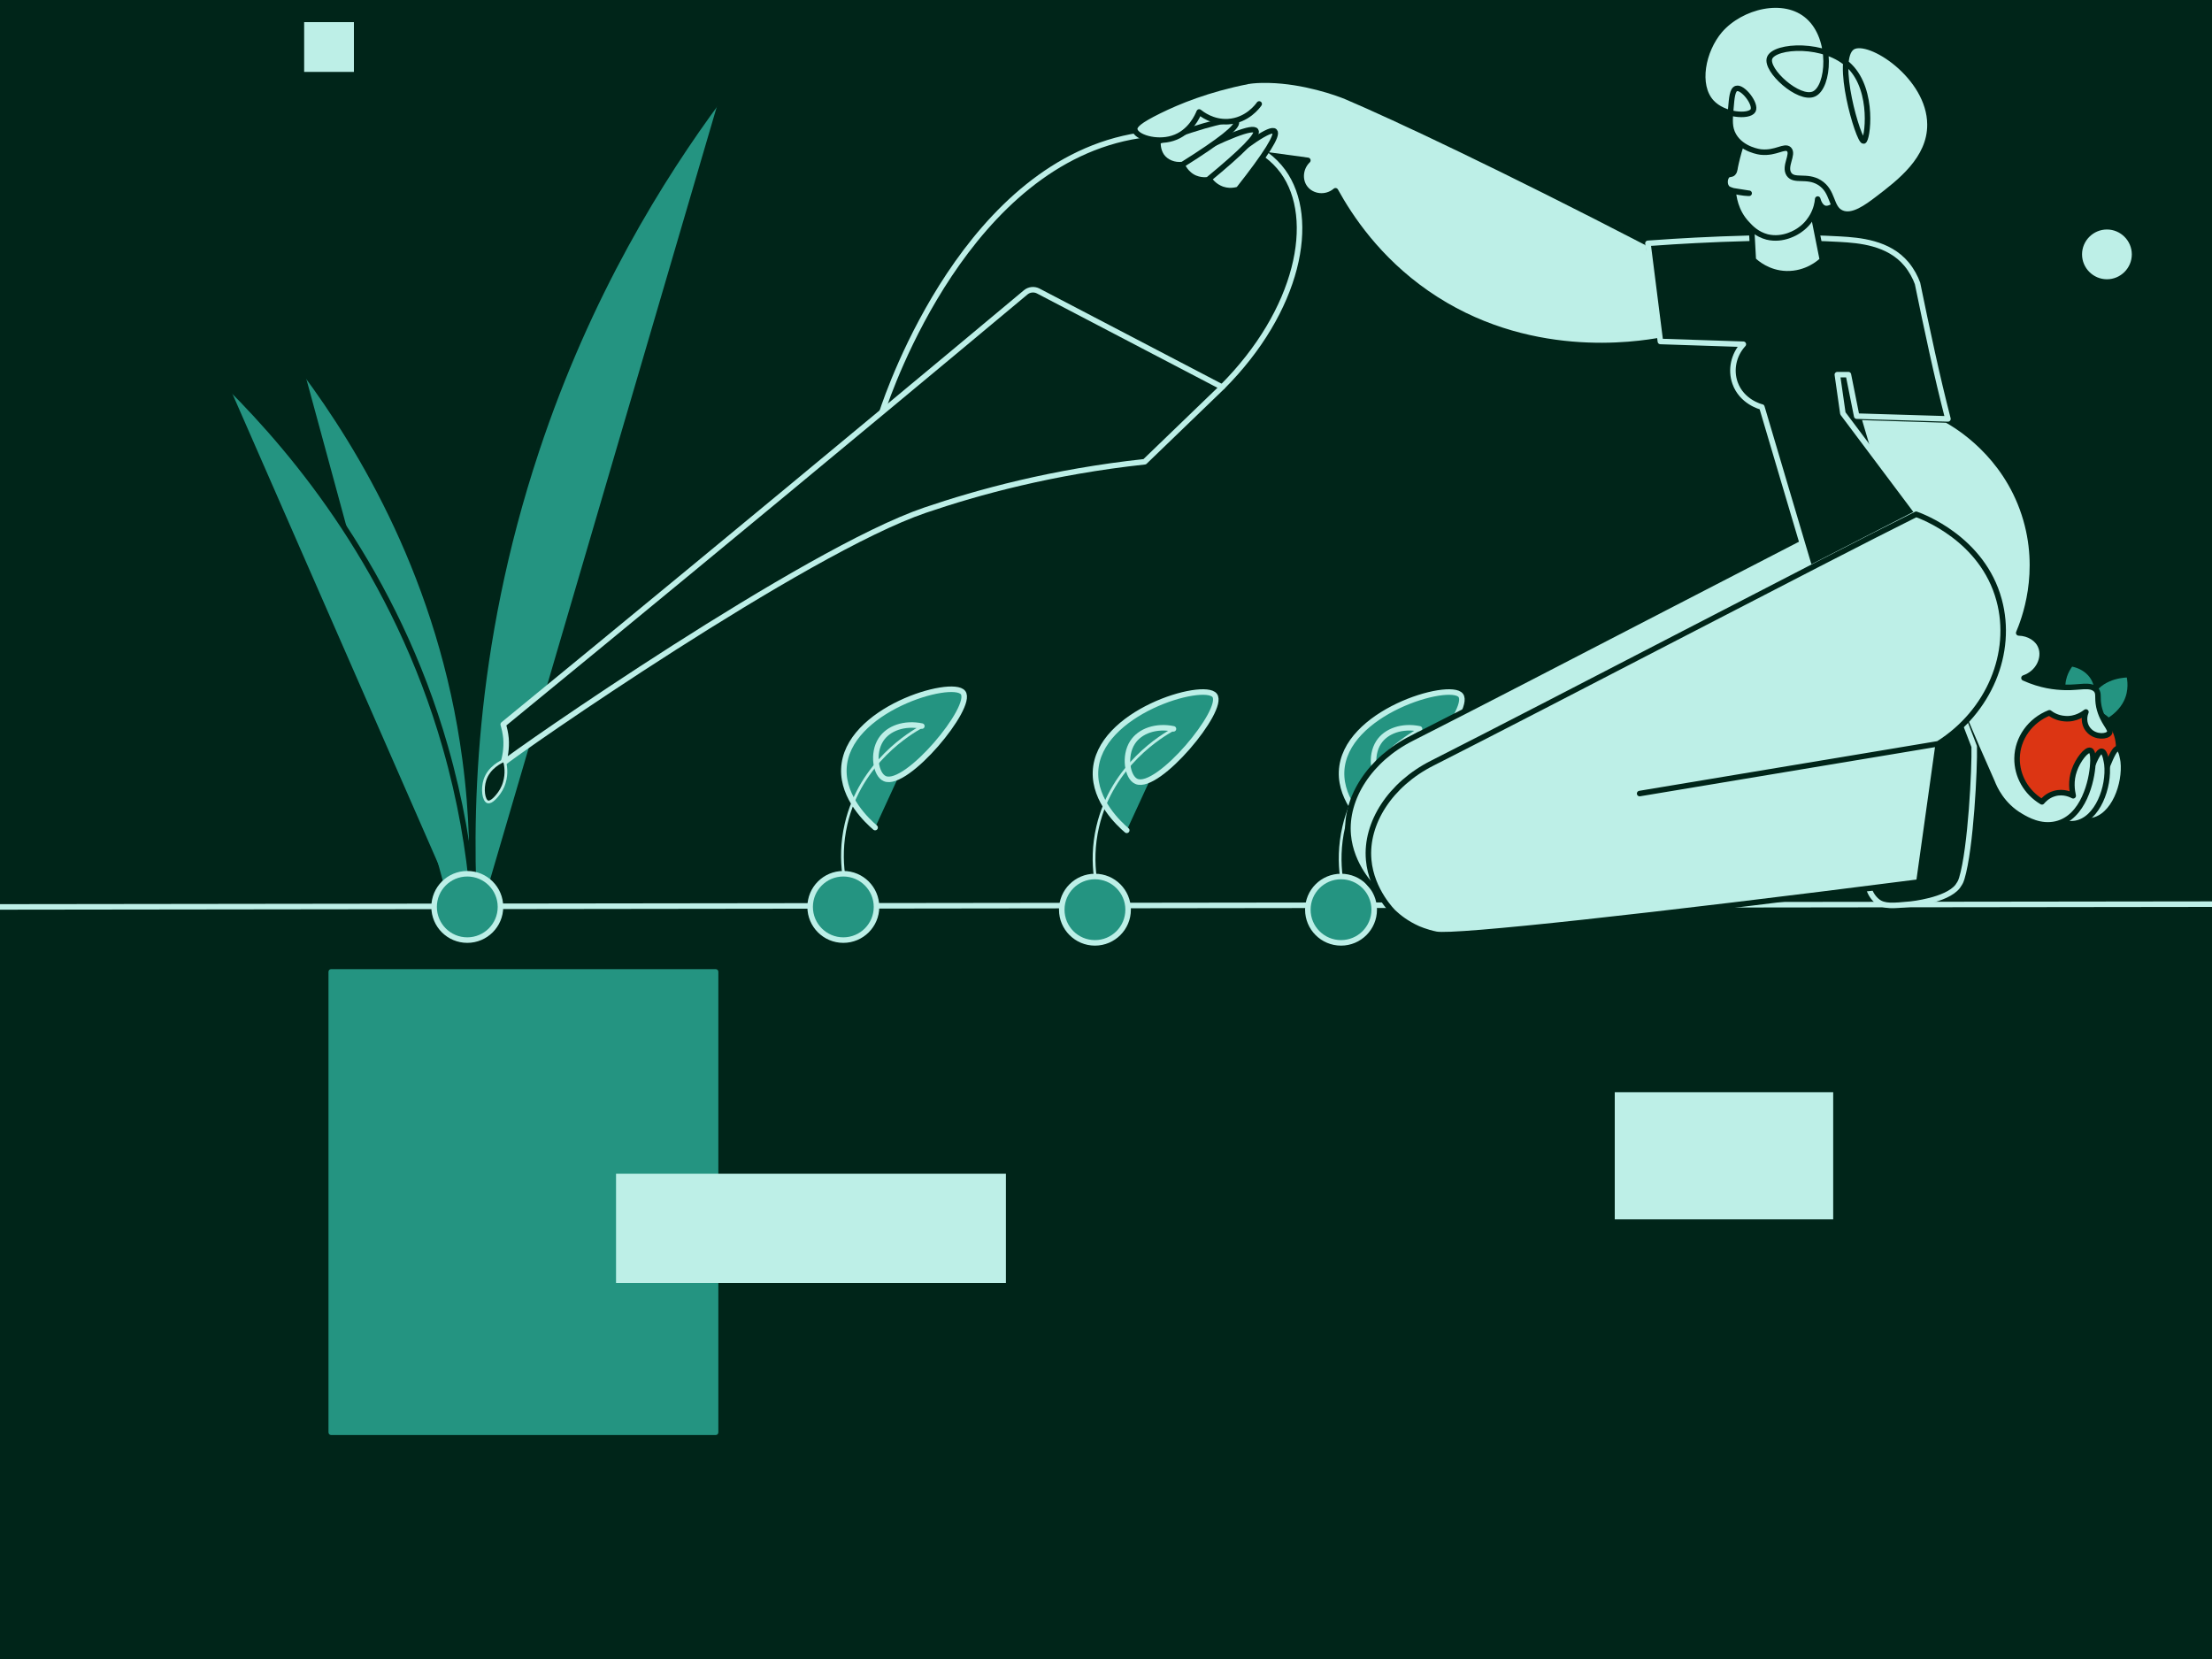 <?xml version="1.0" encoding="UTF-8"?> <svg xmlns="http://www.w3.org/2000/svg" xmlns:xlink="http://www.w3.org/1999/xlink" version="1.1" x="0px" y="0px" viewBox="0 0 800 600" style="enable-background:new 0 0 800 600;" xml:space="preserve"> <style type="text/css"> .st0{display:none;} .st1{display:inline;fill:none;stroke:#002519;stroke-width:2;stroke-linecap:round;stroke-linejoin:round;stroke-miterlimit:10;} .st2{display:inline;fill:#002519;stroke:#9B00FF;stroke-miterlimit:10;} .st3{fill:#BDEFE7;stroke:#002519;stroke-width:2;stroke-linecap:round;stroke-linejoin:round;stroke-miterlimit:10;} .st4{fill:#002519;stroke:#002519;stroke-width:2;stroke-miterlimit:10;} .st5{fill:#002519;stroke:#002519;stroke-width:2;stroke-linecap:round;stroke-linejoin:round;stroke-miterlimit:10;} .st6{fill:#249481;} .st7{fill:#BDEFE7;} .st8{fill:#002519;stroke:#002519;stroke-width:1.991;stroke-miterlimit:10;} .st9{fill:#BDEFE7;stroke:#002519;stroke-width:1.988;stroke-linecap:round;stroke-linejoin:round;stroke-miterlimit:10;} .st10{fill:#BDEFE7;stroke:#002519;stroke-width:2.294;stroke-linecap:round;stroke-linejoin:round;stroke-miterlimit:10;} .st11{fill:#002519;stroke:#002519;stroke-miterlimit:10;} .st12{fill:none;stroke:#002519;stroke-width:2;stroke-linecap:round;stroke-linejoin:round;stroke-miterlimit:10;} .st13{fill:#002519;} .st14{fill:#002519;stroke:#002519;stroke-width:0.75;stroke-miterlimit:10;} .st15{fill:#85B3EA;} .st16{fill:#DCE9F9;stroke:#001328;stroke-width:2;stroke-linecap:round;stroke-linejoin:round;stroke-miterlimit:10;} .st17{fill:#001328;stroke:#001328;stroke-width:2;stroke-miterlimit:10;} .st18{fill:#001328;} .st19{fill:#DCE9F9;stroke:#001328;stroke-width:2.294;stroke-linecap:round;stroke-linejoin:round;stroke-miterlimit:10;} .st20{fill:#001328;stroke:#001328;stroke-width:2;stroke-linecap:round;stroke-linejoin:round;stroke-miterlimit:10;} .st21{fill:none;stroke:#001328;stroke-width:2;stroke-linecap:round;stroke-linejoin:round;stroke-miterlimit:10;} .st22{fill:#001328;stroke:#DCE9F9;stroke-linecap:square;stroke-linejoin:round;stroke-miterlimit:10;} .st23{fill:#DCE9F9;} .st24{fill:#DC3513;stroke:#001328;stroke-width:2;stroke-linecap:round;stroke-linejoin:round;stroke-miterlimit:10;} .st25{fill:#5C6F6B;} .st26{fill:#4C12A1;} .st27{fill:#DC3513;} .st28{fill:#002519;stroke:#BDEFE7;stroke-width:2;stroke-linecap:round;stroke-linejoin:round;stroke-miterlimit:10;} .st29{fill:#249481;stroke:#BDEFE7;stroke-width:2;stroke-linecap:round;stroke-linejoin:round;stroke-miterlimit:10;} .st30{fill:none;stroke:#BDEFE7;stroke-miterlimit:10;} .st31{fill:#249481;stroke:#002519;stroke-width:2;stroke-linecap:round;stroke-linejoin:round;stroke-miterlimit:10;} .st32{fill:#DC3513;stroke:#002519;stroke-width:2;stroke-miterlimit:10;} .st33{fill:none;stroke:#BDEFE7;stroke-width:2;stroke-miterlimit:10;} .st34{fill:#002519;stroke:#BDEFE7;stroke-linecap:round;stroke-linejoin:round;stroke-miterlimit:10;} </style> <g id="Слой_1"> <g class="st0"> <line class="st2" x1="601" y1="98" x2="-1399" y2="98"></line> <path class="st2" d="M80,388C-431.7,278.3-943.3,168.7-1455,59"></path> <path class="st2" d="M73,607C-402.3,427.7-877.7,248.3-1353,69"></path> </g> <rect class="st13" width="800" height="600"></rect> </g> <g id="Слой_2"> </g> <g id="Слой_3"> <path class="st28" d="M800,327c-266.7,0.3-533.3,0.7-800,1"></path> <g> <path class="st29" d="M496.5,300.3c-2.7-2.3-11.7-10.6-11.3-21.2c0.8-21.5,39.2-32.7,43.1-27.6c3.9,5.1-20.5,34.5-28.3,31.1 c-3.3-1.4-4.6-9.2-1.4-14.1c2.7-4.2,8.6-6.2,14.8-4.9"></path> <path class="st30" d="M513,264c-3.2,1.8-21.8,12.5-27,35c-3.2,13.7,0.2,25,2,30"></path> <circle class="st29" cx="485" cy="329" r="12"></circle> </g> <path class="st3" d="M510.6,267c-15.1,7.6-24.2,21.6-23,35c1,11.3,9,19,9,19c1.8,1.7,4.7,4,8.7,5.8c0,0,3.1,1.4,6.7,2.1 c6.5,1.3,77.7-6.5,174.6-18.9c2.3-16.7,4.7-33.3,7-50c-36,6-36,6-108,18c72-12,72-12,108-18c18.4-11.6,27.2-32.9,22-52 c-6-22.2-28-30.3-30-31C653.2,193.1,552.1,246,510.6,267z"></path> <path class="st31" d="M752.9,259c3.3-0.2,6.7-6.6,5.1-11.8c-1.1-3.7-4.6-6.5-9-7.2c-0.9,1.1-3.3,4.5-3,9 C746.3,253.8,749.7,259.2,752.9,259z"></path> <path class="st31" d="M755.4,261.8c2.7,2.1,10.6-1.7,13.6-7.8c2.1-4.2,1.4-8.3,1-10c-0.9,0-9.2,0-13.4,6.4 C754.1,254.1,753.1,260.1,755.4,261.8z"></path> <path class="st31" d="M163.1,329.4c2.4,0,4.7,0,7.1,0c1-16.3,0.7-34.8-2-54.9c-8.6-64.8-37.8-112.7-58.1-140"></path> <path class="st31" d="M172,336c-2.6-38.8-1.8-101.4,22-173c18.7-56.5,45.2-98.9,66-127"></path> <path class="st31" d="M164,325c2.3-0.3,4.7-0.7,7-1c-1.4-16.3-4.4-34.5-10-54c-18-62.9-53.9-105.9-78-130"></path> <path class="st32" d="M764.3,263c5.9,9.7-2.2,27.3-15,29.2c-8.4,1.2-19.1-4.5-20.9-14.5c-1.8-10,6.3-18.4,14.5-20.9 C750.4,254.3,760.3,256.5,764.3,263z"></path> <path class="st3" d="M750.2,295.9c2.9,1.2,5,1.1,6.3,0.9c8.1-1.4,12.3-13.3,11.4-21.4c-0.1-0.5-0.6-4.6-1.9-4.7 c-1.1-0.1-2.4,2.8-3.6,5.7c-2.5,5.8-2,7.6-3.7,9.9c-1.2,1.7-3.5,3.6-8.3,4.6"></path> <path class="st3" d="M744.3,296.9c2.9,1.2,5,1.1,6.3,0.9c8.1-1.4,12.3-13.3,11.4-21.4c-0.1-0.5-0.6-4.6-1.9-4.7 c-1.1-0.1-2.4,2.8-3.6,5.7c-2.5,5.8-2,7.6-3.7,9.9c-1.2,1.7-3.5,3.6-8.3,4.6"></path> <path class="st3" d="M759.1,255.6c1.3,5.9,4.7,7.9,3.8,9.5c-0.9,1.4-4.9,1.6-7.2-0.7c-1.8-1.7-2.3-4.5-1.3-6.9 c-0.7,0.5-3.6,2.8-7.7,2.4c-2.7-0.2-4.6-1.4-5.5-2.1c-6.9,2.7-11.6,9.2-11.7,16.4c-0.1,6.4,3.3,12.4,9,15.8c0.5-0.6,2-2.3,4.5-3 c3.4-1,6.2,0.5,6.8,0.8c-0.4-1.8-1-5.3,0.4-9.2c1.3-3.8,4.4-7.7,5.8-7.2c1.1,0.4,1,3.5,0.9,4.9c-0.3,5.9-3.3,19.4-13.3,21.7 c-5.6,1.3-10.5-1.5-12.7-2.8c-6.8-3.9-9.6-10.2-10.4-12.3c-7.3-16.3-14.5-33.5-21.4-51.6c-10.8-28.1-19.6-55-27-80.4 c10.7,0.3,21.3,0.7,32,1c3.9,2.2,20.9,12.3,28,34c6.9,21.1-0.2,38.7-2,43c3.7,0.1,6.9,2.1,8,5c1.6,4-0.8,9.5-6.1,11.3 c6.2,2.8,11.3,3.3,14.8,3.4c5.2,0.2,9.3-1.4,11.4,1C759.2,251.1,758.4,252.1,759.1,255.6z"></path> <path class="st28" d="M695.8,262.6c4.4-1.9,8.8-3.7,13.2-5.6c1.7,4.3,3.3,8.7,5,13c0.2,7.7-1.2,36.8-4.5,47.7 c-0.2,0.7-0.5,1.3-0.5,1.3s-0.4,0.8-1,1.6c-4,5.1-17,6.4-17,6.4c-6.4,0.6-9.6,0.9-12-1c-2.9-2.3-4.4-6.8-3-10c1.8-4.1,8.9-6.5,16-3 c0.8-8.2,1.6-16.5,2.2-25.1C694.9,279.3,695.4,270.8,695.8,262.6z"></path> <g> <path class="st6" d="M258.8,519h-139c-0.6,0-1-0.4-1-1V351.5c0-0.6,0.4-1,1-1h139c0.6,0,1,0.4,1,1V518 C259.8,518.6,259.4,519,258.8,519z"></path> </g> <rect x="222.8" y="424.5" class="st7" width="141" height="39.5"></rect> <rect x="583" y="394" transform="matrix(-1 -1.722457e-11 1.722457e-11 -1 1247 836)" class="st3" width="81" height="48"></rect> <path class="st3" d="M109,8v18c0,0.6,0.4,1,1,1h18c0.6,0,1-0.4,1-1V8c0-0.6-0.4-1-1-1h-18C109.4,7,109,7.4,109,8z"></path> <path class="st3" d="M752,92L752,92c0,5.5,4.5,10,10,10l0,0c5.5,0,10-4.5,10-10v0c0-5.5-4.5-10-10-10l0,0C756.5,82,752,86.5,752,92 z"></path> <path class="st28" d="M442,140c-9.3,9-18.7,18-28,27c-33.4,3.6-60.3,11-79.4,17.5c-43.5,14.8-148,87.5-152.6,91.5 c0.6-2,1.3-5.2,1-9c-0.2-2-0.6-3.6-1-5c45.8-37.5,91.5-75.2,137-113c17.3-14.4,34.7-28.8,52-43.3c1.2-1,3-1.2,4.4-0.5L442,140z"></path> <path class="st3" d="M601,123c-9.3,1.7-49,8-85-17c-17.7-12.3-27.7-27.4-33-37c-3.4,2.9-8.5,2.3-11-1c-2.2-2.9-1.8-7.3,1-10 c-14.7-2-29.3-4-44-6c-5.7-2-11.3-4-17-6c8.7-5.4,28.3-16.7,44-17c1.5,0,3,0,3,0c12.7,0.3,24.7,4.6,28,6c17.4,7.4,57.1,26.1,109,53 c1.1,5.3,2.1,11,3,17C599.9,111.3,600.6,117.3,601,123z"></path> <path class="st33" d="M442,140c27.6-27.6,34.5-60.8,22-78c-13.8-18.9-47.2-13.7-52-13c-61.9,9.5-90.2,91.5-93,100"></path> <path class="st3" d="M436.7,63.6c14.8-12.1,22.9-17.5,24.3-16.1c1.3,1.3-3.1,8.3-13.1,21c-0.7,0.2-3.7,1.1-6.9-0.5 C438.3,66.7,437,64.4,436.7,63.6z"></path> <path class="st3" d="M427,57.8c17-8.7,26.1-12.2,27.2-10.5c1,1.5-4.8,7.4-17.3,17.7c-0.6,0.1-4,0.5-6.8-1.9 C427.7,61.1,427.1,58.5,427,57.8z"></path> <path class="st3" d="M418.8,51.1c18-6.5,27.4-8.8,28.3-7c0.8,1.6-5.7,6.8-19.4,15.4c-3,0.4-6-0.8-7.6-3.1 C418.6,54.1,418.8,51.8,418.8,51.1z"></path> <path class="st28" d="M665.5,86.5c6.9,0.4,17.5,1.2,24,9c1.9,2.3,3.2,4.8,4,7c1.7,8.2,3.4,16.5,5.3,25c1.8,8.2,3.7,16.2,5.7,24 c-11-0.3-22-0.7-33-1c-1-5-2-10-3-15c-1.3,0-2.7,0-4,0c0.7,4.7,1.3,9.3,2,14c2,2.7,4,5.3,6,8c7,9.3,14,18.7,21,28 c-13,6.7-26,13.3-39,20c-5.8-19.4-11.5-38.8-17.3-58.3c-0.5-0.1-7.3-1.9-9.7-8.7c-1.7-4.8-0.5-10.2,3-14c-10-0.3-20-0.7-30-1 c-1.5-11.8-3-23.7-4.5-35.5C601.3,87.6,638.3,84.9,665.5,86.5z"></path> <path class="st3" d="M518,276c-15.1,7.6-24.2,21.6-23,35c1,11.3,9,19,9,19c1.8,1.7,4.7,4,8.7,5.8c0,0,3.1,1.4,6.7,2.1 c6.5,1.3,77.7-6.5,174.6-18.9c2.3-16.7,4.7-33.3,7-50c-36,6-36,6-108,18c72-12,72-12,108-18c18.4-11.6,27.2-32.9,22-52 c-6-22.2-28-30.3-30-31C660.6,202.1,559.5,255,518,276z"></path> <path class="st3" d="M451.4,29.4c-14.7,2.9-25.3,7.3-32.2,10.7c-7.3,3.6-9,5.3-8.8,6.7c0.3,2.7,7.7,5.1,13.7,3.2 c6.5-2,9.1-8.3,9.6-9.5c0.9,0.7,4.8,3.8,10.4,3.5c7-0.4,10.8-5.7,11.3-6.4"></path> <g> <path class="st29" d="M316.5,299.3c-2.7-2.3-11.7-10.6-11.3-21.2c0.8-21.5,39.2-32.7,43.1-27.6c3.9,5.1-20.5,34.5-28.3,31.1 c-3.3-1.4-4.6-9.2-1.4-14.1c2.7-4.2,8.6-6.2,14.8-4.9"></path> <path class="st30" d="M333,263c-3.2,1.8-21.8,12.5-27,35c-3.2,13.7,0.2,25,2,30"></path> <circle class="st29" cx="305" cy="328" r="12"></circle> </g> <circle class="st29" cx="169" cy="328" r="12"></circle> <g> <path class="st29" d="M407.5,300.3c-2.7-2.3-11.7-10.6-11.3-21.2c0.8-21.5,39.2-32.7,43.1-27.6c3.9,5.1-20.5,34.5-28.3,31.1 c-3.3-1.4-4.6-9.2-1.4-14.1c2.7-4.2,8.6-6.2,14.8-4.9"></path> <path class="st30" d="M424,264c-3.2,1.8-21.8,12.5-27,35c-3.2,13.7,0.2,25,2,30"></path> <circle class="st29" cx="396" cy="329" r="12"></circle> </g> <path class="st34" d="M182.4,275c-1.2,0.5-5.5,2.5-7,7c-1.1,3.3-0.5,7.5,1,8c1.4,0.4,3.4-2.2,4-3c0.4-0.6,1.4-1.9,2-4 C183.4,279.7,182.9,276.7,182.4,275z"></path> <path class="st3" d="M654.1,69c1.7,8.3,3.3,16.7,5,25c-0.9,0.9-5.7,5.2-13.1,5c-6.6-0.2-10.9-4-11.9-5c-0.3-6.1-0.7-12.3-1-18.4 C640.1,73.4,647.1,71.2,654.1,69z"></path> <path class="st3" d="M667.1,69.2c-1.2,3.4-4.8,6.9-7.3,6.1c-1.4-0.5-2.1-2.2-2.4-3.3c-0.1,1.3-0.5,3.6-1.9,6.1 c-0.6,1-1.9,3.2-4.5,5c-1.2,0.9-6.1,4-11.9,2.6c-3.8-1-6-3.4-7.2-4.7c-4.4-4.6-4.9-10.1-5.1-12c3.9,0.6,5.7,0.9,5.8,0.9 c0,0,0,0,0,0c0,0-2.8,0-5.8-0.9c-1.2-0.4-1.9-0.6-2.3-1.2c-1-1.3-0.7-3.7,0.4-4.5c0.6-0.4,1.3-0.1,1.9-0.7c0.5-0.5,0.5-1.1,0.6-1.3 c0.2-1.7,2.4-11,4.3-13.5c4-5.5,23.9-3,32.2,8.7C664.9,57.9,669.1,63.7,667.1,69.2z"></path> <path class="st3" d="M626,39c-0.4,4.5-0.6,7.2,1,10c3,5.2,9.7,6,10,6c5.3,0.5,8.4-2.5,10-1c1.8,1.8-1.9,6.1,0,9 c1.9,2.8,6.4,0.2,11,3c5.2,3.2,3.9,9.2,8,11c4,1.8,9.3-2.2,13-5c8-6.1,19.1-14.5,19-27c-0.1-17.4-22-31.6-28-28 c-6.8,4.1,2.2,34.2,4,34c1.4-0.2,3.9-18.1-5-27c-8.7-8.8-27.3-7.7-29-3c-1.6,4.4,10.6,15.4,16,13c5.5-2.4,7-20-2-28 c-8.7-7.8-24.4-3.8-32,5c-6.2,7.3-8.7,19.8-3,26c4.4,4.8,13.6,5.4,15,3c1.3-2.3-3.7-8.7-6-8C626.5,32.4,626.3,35.6,626,39z"></path> </g> </svg> 